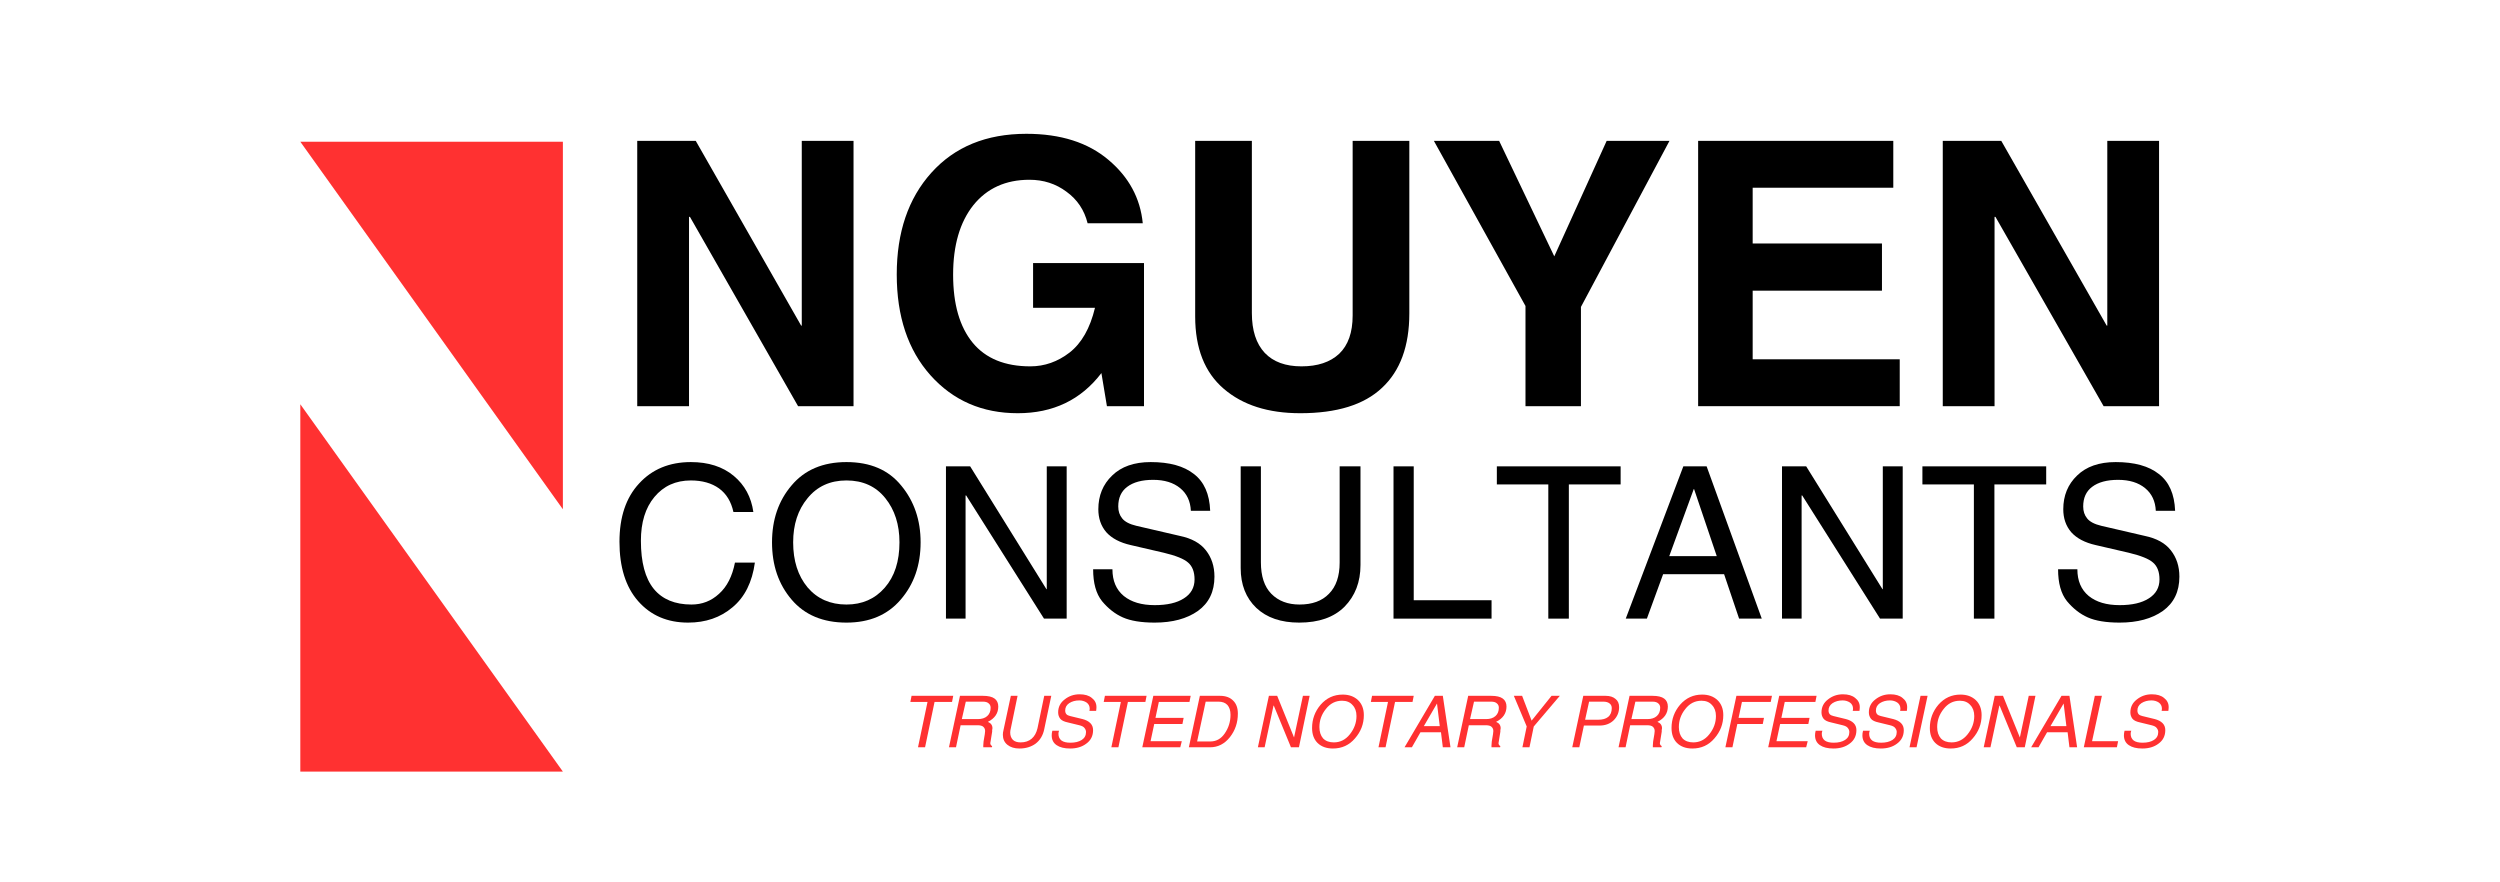 <svg xmlns="http://www.w3.org/2000/svg" xmlns:xlink="http://www.w3.org/1999/xlink" width="170" zoomAndPan="magnify" viewBox="0 0 127.5 45" height="60" preserveAspectRatio="xMidYMid meet" version="1.0"><defs><g/><clipPath id="ae8b9bfaed"><path d="M 15.316 7.199 L 28.766 7.199 L 28.766 26 L 15.316 26 Z M 15.316 7.199 " clip-rule="nonzero"/></clipPath><clipPath id="6c0c9c16d9"><path d="M 15.316 20 L 28.766 20 L 28.766 39.324 L 15.316 39.324 Z M 15.316 20 " clip-rule="nonzero"/></clipPath></defs><g clip-path="url(#ae8b9bfaed)"><path fill="#ff3131" d="M 15.316 7.227 L 28.707 25.973 L 28.707 7.227 Z M 15.316 7.227 " fill-opacity="1" fill-rule="nonzero"/></g><g clip-path="url(#6c0c9c16d9)"><path fill="#ff3131" d="M 15.316 39.352 L 28.707 39.352 L 15.316 20.617 Z M 15.316 39.352 " fill-opacity="1" fill-rule="nonzero"/></g><g fill="#000000" fill-opacity="1"><g transform="translate(31.124, 20.715)"><g><path d="M 9.766 -13.531 L 12.406 -13.531 L 12.406 0 L 9.578 0 L 4.062 -9.656 L 4.016 -9.656 L 4.016 0 L 1.375 0 L 1.375 -13.531 L 4.359 -13.531 L 9.734 -4.109 L 9.766 -4.109 Z M 9.766 -13.531 "/></g></g></g><g fill="#000000" fill-opacity="1"><g transform="translate(44.906, 20.715)"><g><path d="M 7.781 -7.297 L 13.438 -7.297 L 13.438 0 L 11.547 0 L 11.266 -1.688 C 10.223 -0.32 8.801 0.359 7 0.359 C 5.188 0.359 3.703 -0.285 2.547 -1.578 C 1.398 -2.867 0.828 -4.582 0.828 -6.719 C 0.828 -8.863 1.414 -10.594 2.594 -11.906 C 3.781 -13.227 5.395 -13.891 7.438 -13.891 C 9.188 -13.891 10.582 -13.445 11.625 -12.562 C 12.664 -11.688 13.25 -10.609 13.375 -9.328 L 10.562 -9.328 C 10.395 -10.004 10.035 -10.539 9.484 -10.938 C 8.941 -11.344 8.312 -11.547 7.594 -11.547 C 6.383 -11.547 5.43 -11.113 4.734 -10.25 C 4.047 -9.383 3.703 -8.203 3.703 -6.703 C 3.703 -5.203 4.035 -4.047 4.703 -3.234 C 5.367 -2.43 6.348 -2.031 7.641 -2.031 C 8.367 -2.031 9.035 -2.266 9.641 -2.734 C 10.254 -3.211 10.688 -3.973 10.938 -5.016 L 7.781 -5.016 Z M 7.781 -7.297 "/></g></g></g><g fill="#000000" fill-opacity="1"><g transform="translate(59.626, 20.715)"><g><path d="M 12.25 -4.734 C 12.25 -3.066 11.785 -1.801 10.859 -0.938 C 9.941 -0.07 8.551 0.359 6.688 0.359 C 5.051 0.359 3.75 -0.055 2.781 -0.891 C 1.812 -1.723 1.328 -2.953 1.328 -4.578 L 1.328 -13.531 L 4.219 -13.531 L 4.219 -4.75 C 4.219 -3.863 4.438 -3.188 4.875 -2.719 C 5.312 -2.258 5.938 -2.031 6.75 -2.031 C 7.57 -2.031 8.211 -2.242 8.672 -2.672 C 9.129 -3.109 9.359 -3.758 9.359 -4.625 L 9.359 -13.531 L 12.25 -13.531 Z M 12.25 -4.734 "/></g></g></g><g fill="#000000" fill-opacity="1"><g transform="translate(73.206, 20.715)"><g><path d="M 7.422 0 L 4.594 0 L 4.594 -5.109 L -0.078 -13.531 L 3.25 -13.531 L 6.062 -7.641 L 8.734 -13.531 L 11.938 -13.531 L 7.422 -5.062 Z M 7.422 0 "/></g></g></g><g fill="#000000" fill-opacity="1"><g transform="translate(85.23, 20.715)"><g><path d="M 11.328 -11.141 L 4.156 -11.141 L 4.156 -8.297 L 10.75 -8.297 L 10.75 -5.891 L 4.156 -5.891 L 4.156 -2.391 L 11.656 -2.391 L 11.656 0 L 1.375 0 L 1.375 -13.531 L 11.328 -13.531 Z M 11.328 -11.141 "/></g></g></g><g fill="#000000" fill-opacity="1"><g transform="translate(97.706, 20.715)"><g><path d="M 9.766 -13.531 L 12.406 -13.531 L 12.406 0 L 9.578 0 L 4.062 -9.656 L 4.016 -9.656 L 4.016 0 L 1.375 0 L 1.375 -13.531 L 4.359 -13.531 L 9.734 -4.109 L 9.766 -4.109 Z M 9.766 -13.531 "/></g></g></g><g fill="#000000" fill-opacity="1"><g transform="translate(111.49, 20.715)"><g/></g></g><g fill="#000000" fill-opacity="1"><g transform="translate(31.124, 31.55)"><g><path d="M 6.281 -5.438 C 6.164 -5.969 5.922 -6.367 5.547 -6.641 C 5.172 -6.91 4.691 -7.047 4.109 -7.047 C 3.336 -7.047 2.719 -6.766 2.25 -6.203 C 1.789 -5.648 1.562 -4.906 1.562 -3.969 C 1.562 -2.875 1.781 -2.055 2.219 -1.516 C 2.656 -0.984 3.297 -0.719 4.141 -0.719 C 4.68 -0.719 5.148 -0.898 5.547 -1.266 C 5.953 -1.629 6.223 -2.16 6.359 -2.859 L 7.375 -2.859 C 7.238 -1.859 6.859 -1.098 6.234 -0.578 C 5.617 -0.055 4.863 0.203 3.969 0.203 C 2.914 0.203 2.066 -0.16 1.422 -0.891 C 0.785 -1.617 0.469 -2.629 0.469 -3.922 C 0.469 -5.18 0.801 -6.172 1.469 -6.891 C 2.133 -7.617 3.016 -7.984 4.109 -7.984 C 5.004 -7.984 5.734 -7.75 6.297 -7.281 C 6.859 -6.812 7.191 -6.195 7.297 -5.438 Z M 6.281 -5.438 "/></g></g></g><g fill="#000000" fill-opacity="1"><g transform="translate(38.951, 31.55)"><g><path d="M 6.922 -3.891 C 6.922 -4.797 6.68 -5.547 6.203 -6.141 C 5.723 -6.742 5.062 -7.047 4.219 -7.047 C 3.383 -7.047 2.723 -6.742 2.234 -6.141 C 1.742 -5.547 1.5 -4.797 1.5 -3.891 C 1.5 -2.953 1.742 -2.188 2.234 -1.594 C 2.734 -1.008 3.395 -0.719 4.219 -0.719 C 5.02 -0.719 5.672 -1.004 6.172 -1.578 C 6.672 -2.148 6.922 -2.922 6.922 -3.891 Z M 8 -3.891 C 8 -2.723 7.66 -1.75 6.984 -0.969 C 6.316 -0.188 5.395 0.203 4.219 0.203 C 3.02 0.203 2.086 -0.188 1.422 -0.969 C 0.754 -1.75 0.422 -2.723 0.422 -3.891 C 0.422 -5.047 0.754 -6.016 1.422 -6.797 C 2.086 -7.586 3.02 -7.984 4.219 -7.984 C 5.438 -7.984 6.367 -7.582 7.016 -6.781 C 7.672 -5.988 8 -5.023 8 -3.891 Z M 8 -3.891 "/></g></g></g><g fill="#000000" fill-opacity="1"><g transform="translate(47.369, 31.55)"><g><path d="M 6.016 -7.766 L 7.031 -7.766 L 7.031 0 L 5.875 0 L 1.906 -6.281 L 1.875 -6.281 L 1.875 0 L 0.875 0 L 0.875 -7.766 L 2.109 -7.766 L 6 -1.5 L 6.016 -1.5 Z M 6.016 -7.766 "/></g></g></g><g fill="#000000" fill-opacity="1"><g transform="translate(55.281, 31.55)"><g><path d="M 5.453 -5.5 C 5.43 -5.988 5.25 -6.375 4.906 -6.656 C 4.562 -6.938 4.102 -7.078 3.531 -7.078 C 2.957 -7.078 2.516 -6.957 2.203 -6.719 C 1.898 -6.488 1.75 -6.156 1.75 -5.719 C 1.75 -5.477 1.816 -5.273 1.953 -5.109 C 2.086 -4.941 2.328 -4.816 2.672 -4.734 L 4.891 -4.219 C 5.492 -4.094 5.938 -3.848 6.219 -3.484 C 6.508 -3.117 6.656 -2.672 6.656 -2.141 C 6.656 -1.379 6.375 -0.797 5.812 -0.391 C 5.25 0.004 4.516 0.203 3.609 0.203 C 2.922 0.203 2.379 0.113 1.984 -0.062 C 1.586 -0.238 1.234 -0.516 0.922 -0.891 C 0.617 -1.273 0.469 -1.816 0.469 -2.516 L 1.453 -2.516 C 1.453 -1.93 1.645 -1.477 2.031 -1.156 C 2.414 -0.844 2.941 -0.688 3.609 -0.688 C 4.242 -0.688 4.738 -0.801 5.094 -1.031 C 5.457 -1.258 5.641 -1.582 5.641 -2 C 5.641 -2.383 5.531 -2.672 5.312 -2.859 C 5.102 -3.047 4.691 -3.211 4.078 -3.359 L 2.391 -3.75 C 1.836 -3.875 1.422 -4.094 1.141 -4.406 C 0.867 -4.727 0.734 -5.117 0.734 -5.578 C 0.734 -6.273 0.969 -6.848 1.438 -7.297 C 1.906 -7.754 2.562 -7.984 3.406 -7.984 C 4.363 -7.984 5.098 -7.781 5.609 -7.375 C 6.129 -6.977 6.406 -6.352 6.438 -5.5 Z M 5.453 -5.5 "/></g></g></g><g fill="#000000" fill-opacity="1"><g transform="translate(62.447, 31.55)"><g><path d="M 6.938 -7.766 L 6.938 -2.734 C 6.938 -1.867 6.664 -1.16 6.125 -0.609 C 5.582 -0.066 4.812 0.203 3.812 0.203 C 2.883 0.203 2.156 -0.047 1.625 -0.547 C 1.094 -1.055 0.828 -1.734 0.828 -2.578 L 0.828 -7.766 L 1.859 -7.766 L 1.859 -2.875 C 1.859 -2.164 2.035 -1.629 2.391 -1.266 C 2.754 -0.898 3.234 -0.719 3.828 -0.719 C 4.473 -0.719 4.973 -0.898 5.328 -1.266 C 5.691 -1.629 5.875 -2.16 5.875 -2.859 L 5.875 -7.766 Z M 6.938 -7.766 "/></g></g></g><g fill="#000000" fill-opacity="1"><g transform="translate(70.194, 31.55)"><g><path d="M 1.906 -0.938 L 5.875 -0.938 L 5.875 0 L 0.875 0 L 0.875 -7.766 L 1.906 -7.766 Z M 1.906 -0.938 "/></g></g></g><g fill="#000000" fill-opacity="1"><g transform="translate(76.214, 31.55)"><g><path d="M 2.75 -6.844 L 0.125 -6.844 L 0.125 -7.766 L 6.438 -7.766 L 6.438 -6.844 L 3.797 -6.844 L 3.797 0 L 2.75 0 Z M 2.75 -6.844 "/></g></g></g><g fill="#000000" fill-opacity="1"><g transform="translate(82.788, 31.55)"><g><path d="M 4.766 -3.188 L 3.609 -6.609 L 3.594 -6.609 L 2.344 -3.188 Z M 2.031 -2.266 L 1.203 0 L 0.125 0 L 3.062 -7.766 L 4.25 -7.766 L 7.062 0 L 5.906 0 L 5.141 -2.266 Z M 2.031 -2.266 "/></g></g></g><g fill="#000000" fill-opacity="1"><g transform="translate(90.007, 31.55)"><g><path d="M 6.016 -7.766 L 7.031 -7.766 L 7.031 0 L 5.875 0 L 1.906 -6.281 L 1.875 -6.281 L 1.875 0 L 0.875 0 L 0.875 -7.766 L 2.109 -7.766 L 6 -1.5 L 6.016 -1.5 Z M 6.016 -7.766 "/></g></g></g><g fill="#000000" fill-opacity="1"><g transform="translate(97.918, 31.55)"><g><path d="M 2.75 -6.844 L 0.125 -6.844 L 0.125 -7.766 L 6.438 -7.766 L 6.438 -6.844 L 3.797 -6.844 L 3.797 0 L 2.75 0 Z M 2.75 -6.844 "/></g></g></g><g fill="#000000" fill-opacity="1"><g transform="translate(104.493, 31.55)"><g><path d="M 5.453 -5.5 C 5.43 -5.988 5.25 -6.375 4.906 -6.656 C 4.562 -6.938 4.102 -7.078 3.531 -7.078 C 2.957 -7.078 2.516 -6.957 2.203 -6.719 C 1.898 -6.488 1.75 -6.156 1.75 -5.719 C 1.75 -5.477 1.816 -5.273 1.953 -5.109 C 2.086 -4.941 2.328 -4.816 2.672 -4.734 L 4.891 -4.219 C 5.492 -4.094 5.938 -3.848 6.219 -3.484 C 6.508 -3.117 6.656 -2.672 6.656 -2.141 C 6.656 -1.379 6.375 -0.797 5.812 -0.391 C 5.25 0.004 4.516 0.203 3.609 0.203 C 2.922 0.203 2.379 0.113 1.984 -0.062 C 1.586 -0.238 1.234 -0.516 0.922 -0.891 C 0.617 -1.273 0.469 -1.816 0.469 -2.516 L 1.453 -2.516 C 1.453 -1.93 1.645 -1.477 2.031 -1.156 C 2.414 -0.844 2.941 -0.688 3.609 -0.688 C 4.242 -0.688 4.738 -0.801 5.094 -1.031 C 5.457 -1.258 5.641 -1.582 5.641 -2 C 5.641 -2.383 5.531 -2.672 5.312 -2.859 C 5.102 -3.047 4.691 -3.211 4.078 -3.359 L 2.391 -3.75 C 1.836 -3.875 1.422 -4.094 1.141 -4.406 C 0.867 -4.727 0.734 -5.117 0.734 -5.578 C 0.734 -6.273 0.969 -6.848 1.438 -7.297 C 1.906 -7.754 2.562 -7.984 3.406 -7.984 C 4.363 -7.984 5.098 -7.781 5.609 -7.375 C 6.129 -6.977 6.406 -6.352 6.438 -5.5 Z M 5.453 -5.5 "/></g></g></g><g fill="#ff3131" fill-opacity="1"><g transform="translate(46.084, 38.112)"><g><path d="M 1.219 -2.312 L 0.344 -2.312 L 0.406 -2.625 L 2.531 -2.625 L 2.469 -2.312 L 1.578 -2.312 L 1.094 0 L 0.734 0 Z M 1.219 -2.312 "/></g></g></g><g fill="#ff3131" fill-opacity="1"><g transform="translate(48.303, 38.112)"><g><path d="M 0.453 0 L 0.094 0 L 0.656 -2.625 L 1.828 -2.625 C 2.098 -2.625 2.297 -2.578 2.422 -2.484 C 2.547 -2.391 2.609 -2.254 2.609 -2.078 C 2.609 -1.734 2.43 -1.473 2.078 -1.297 C 2.234 -1.234 2.312 -1.125 2.312 -0.969 C 2.312 -0.938 2.305 -0.906 2.297 -0.875 C 2.297 -0.852 2.297 -0.828 2.297 -0.797 L 2.219 -0.312 C 2.207 -0.27 2.203 -0.238 2.203 -0.219 C 2.203 -0.176 2.207 -0.148 2.219 -0.141 C 2.227 -0.109 2.254 -0.082 2.297 -0.062 L 2.281 0 L 1.844 0 C 1.844 -0.031 1.844 -0.062 1.844 -0.094 C 1.844 -0.133 1.848 -0.203 1.859 -0.297 C 1.879 -0.43 1.898 -0.555 1.922 -0.672 C 1.93 -0.734 1.938 -0.785 1.938 -0.828 C 1.938 -0.922 1.906 -0.992 1.844 -1.047 C 1.789 -1.098 1.691 -1.125 1.547 -1.125 L 0.688 -1.125 Z M 0.75 -1.438 L 1.562 -1.438 C 1.77 -1.438 1.93 -1.488 2.047 -1.594 C 2.16 -1.695 2.219 -1.836 2.219 -2.016 C 2.219 -2.109 2.188 -2.18 2.125 -2.234 C 2.062 -2.297 1.961 -2.328 1.828 -2.328 L 0.953 -2.328 Z M 0.75 -1.438 "/></g></g></g><g fill="#ff3131" fill-opacity="1"><g transform="translate(50.912, 38.112)"><g><path d="M 2.703 -2.625 L 2.344 -0.922 C 2.281 -0.609 2.133 -0.363 1.906 -0.188 C 1.676 -0.02 1.398 0.062 1.078 0.062 C 0.828 0.062 0.625 0 0.469 -0.125 C 0.312 -0.25 0.234 -0.422 0.234 -0.641 C 0.234 -0.711 0.242 -0.789 0.266 -0.875 L 0.641 -2.625 L 0.984 -2.625 L 0.641 -0.969 C 0.617 -0.883 0.609 -0.812 0.609 -0.75 C 0.609 -0.594 0.656 -0.469 0.75 -0.375 C 0.844 -0.289 0.973 -0.25 1.141 -0.25 C 1.367 -0.25 1.555 -0.312 1.703 -0.438 C 1.848 -0.562 1.945 -0.738 2 -0.969 L 2.344 -2.625 Z M 2.703 -2.625 "/></g></g></g><g fill="#ff3131" fill-opacity="1"><g transform="translate(53.528, 38.112)"><g><path d="M 2.031 -1.859 C 2.039 -1.891 2.047 -1.926 2.047 -1.969 C 2.047 -2.102 1.992 -2.207 1.891 -2.281 C 1.785 -2.352 1.66 -2.391 1.516 -2.391 C 1.316 -2.391 1.145 -2.344 1 -2.25 C 0.863 -2.156 0.797 -2.031 0.797 -1.875 C 0.797 -1.801 0.816 -1.738 0.859 -1.688 C 0.898 -1.645 0.961 -1.613 1.047 -1.594 L 1.688 -1.438 C 1.852 -1.395 1.984 -1.328 2.078 -1.234 C 2.172 -1.141 2.219 -1.02 2.219 -0.875 C 2.219 -0.582 2.102 -0.352 1.875 -0.188 C 1.656 -0.02 1.379 0.062 1.047 0.062 C 0.754 0.062 0.523 0.004 0.359 -0.109 C 0.191 -0.223 0.109 -0.391 0.109 -0.609 C 0.109 -0.68 0.117 -0.758 0.141 -0.844 L 0.484 -0.844 C 0.461 -0.789 0.453 -0.738 0.453 -0.688 C 0.453 -0.539 0.504 -0.426 0.609 -0.344 C 0.711 -0.27 0.863 -0.234 1.062 -0.234 C 1.301 -0.234 1.492 -0.281 1.641 -0.375 C 1.785 -0.469 1.859 -0.602 1.859 -0.781 C 1.859 -0.852 1.832 -0.922 1.781 -0.984 C 1.738 -1.047 1.648 -1.094 1.516 -1.125 L 0.938 -1.266 C 0.75 -1.305 0.617 -1.367 0.547 -1.453 C 0.473 -1.547 0.438 -1.656 0.438 -1.781 C 0.438 -2.051 0.547 -2.27 0.766 -2.438 C 0.984 -2.613 1.238 -2.703 1.531 -2.703 C 1.801 -2.703 2.008 -2.641 2.156 -2.516 C 2.312 -2.398 2.391 -2.242 2.391 -2.047 C 2.391 -1.984 2.383 -1.922 2.375 -1.859 Z M 2.031 -1.859 "/></g></g></g><g fill="#ff3131" fill-opacity="1"><g transform="translate(55.945, 38.112)"><g><path d="M 1.219 -2.312 L 0.344 -2.312 L 0.406 -2.625 L 2.531 -2.625 L 2.469 -2.312 L 1.578 -2.312 L 1.094 0 L 0.734 0 Z M 1.219 -2.312 "/></g></g></g><g fill="#ff3131" fill-opacity="1"><g transform="translate(58.163, 38.112)"><g><path d="M 2.031 0 L 0.094 0 L 0.656 -2.625 L 2.562 -2.625 L 2.5 -2.312 L 0.938 -2.312 L 0.766 -1.5 L 2.203 -1.5 L 2.141 -1.188 L 0.703 -1.188 L 0.516 -0.312 L 2.109 -0.312 Z M 2.031 0 "/></g></g></g><g fill="#ff3131" fill-opacity="1"><g transform="translate(60.537, 38.112)"><g><path d="M 0.656 -2.625 L 1.688 -2.625 C 1.977 -2.625 2.203 -2.539 2.359 -2.375 C 2.516 -2.219 2.594 -2 2.594 -1.719 C 2.594 -1.258 2.457 -0.859 2.188 -0.516 C 1.914 -0.172 1.578 0 1.172 0 L 0.094 0 Z M 0.516 -0.297 L 1.188 -0.297 C 1.488 -0.297 1.734 -0.43 1.922 -0.703 C 2.117 -0.984 2.219 -1.301 2.219 -1.656 C 2.219 -1.875 2.164 -2.039 2.062 -2.156 C 1.957 -2.27 1.805 -2.328 1.609 -2.328 L 0.953 -2.328 Z M 0.516 -0.297 "/></g></g></g><g fill="#ff3131" fill-opacity="1"><g transform="translate(63.166, 38.112)"><g/></g></g><g fill="#ff3131" fill-opacity="1"><g transform="translate(64.058, 38.112)"><g><path d="M 2.391 -2.625 L 2.734 -2.625 L 2.188 0 L 1.781 0 L 0.906 -2.125 L 0.891 -2.125 L 0.438 0 L 0.094 0 L 0.656 -2.625 L 1.078 -2.625 L 1.938 -0.5 Z M 2.391 -2.625 "/></g></g></g><g fill="#ff3131" fill-opacity="1"><g transform="translate(66.728, 38.112)"><g><path d="M 1.719 -2.375 C 1.383 -2.375 1.109 -2.234 0.891 -1.953 C 0.672 -1.68 0.562 -1.375 0.562 -1.031 C 0.562 -0.789 0.625 -0.598 0.75 -0.453 C 0.883 -0.316 1.066 -0.25 1.297 -0.25 C 1.617 -0.25 1.891 -0.383 2.109 -0.656 C 2.336 -0.938 2.453 -1.25 2.453 -1.594 C 2.453 -1.832 2.383 -2.02 2.25 -2.156 C 2.125 -2.301 1.945 -2.375 1.719 -2.375 Z M 2.828 -1.641 C 2.828 -1.191 2.676 -0.797 2.375 -0.453 C 2.082 -0.109 1.707 0.062 1.25 0.062 C 0.926 0.062 0.664 -0.031 0.469 -0.219 C 0.281 -0.406 0.188 -0.66 0.188 -0.984 C 0.188 -1.43 0.332 -1.828 0.625 -2.172 C 0.926 -2.516 1.301 -2.688 1.75 -2.688 C 2.07 -2.688 2.332 -2.594 2.531 -2.406 C 2.727 -2.219 2.828 -1.961 2.828 -1.641 Z M 2.828 -1.641 "/></g></g></g><g fill="#ff3131" fill-opacity="1"><g transform="translate(69.569, 38.112)"><g><path d="M 1.219 -2.312 L 0.344 -2.312 L 0.406 -2.625 L 2.531 -2.625 L 2.469 -2.312 L 1.578 -2.312 L 1.094 0 L 0.734 0 Z M 1.219 -2.312 "/></g></g></g><g fill="#ff3131" fill-opacity="1"><g transform="translate(71.787, 38.112)"><g><path d="M 0.656 -0.766 L 0.219 0 L -0.156 0 L 1.391 -2.625 L 1.797 -2.625 L 2.188 0 L 1.797 0 L 1.703 -0.766 Z M 1.641 -1.078 L 1.5 -2.234 L 0.828 -1.078 Z M 1.641 -1.078 "/></g></g></g><g fill="#ff3131" fill-opacity="1"><g transform="translate(74.222, 38.112)"><g><path d="M 0.453 0 L 0.094 0 L 0.656 -2.625 L 1.828 -2.625 C 2.098 -2.625 2.297 -2.578 2.422 -2.484 C 2.547 -2.391 2.609 -2.254 2.609 -2.078 C 2.609 -1.734 2.43 -1.473 2.078 -1.297 C 2.234 -1.234 2.312 -1.125 2.312 -0.969 C 2.312 -0.938 2.305 -0.906 2.297 -0.875 C 2.297 -0.852 2.297 -0.828 2.297 -0.797 L 2.219 -0.312 C 2.207 -0.27 2.203 -0.238 2.203 -0.219 C 2.203 -0.176 2.207 -0.148 2.219 -0.141 C 2.227 -0.109 2.254 -0.082 2.297 -0.062 L 2.281 0 L 1.844 0 C 1.844 -0.031 1.844 -0.062 1.844 -0.094 C 1.844 -0.133 1.848 -0.203 1.859 -0.297 C 1.879 -0.43 1.898 -0.555 1.922 -0.672 C 1.93 -0.734 1.938 -0.785 1.938 -0.828 C 1.938 -0.922 1.906 -0.992 1.844 -1.047 C 1.789 -1.098 1.691 -1.125 1.547 -1.125 L 0.688 -1.125 Z M 0.75 -1.438 L 1.562 -1.438 C 1.77 -1.438 1.93 -1.488 2.047 -1.594 C 2.16 -1.695 2.219 -1.836 2.219 -2.016 C 2.219 -2.109 2.188 -2.18 2.125 -2.234 C 2.062 -2.297 1.961 -2.328 1.828 -2.328 L 0.953 -2.328 Z M 0.75 -1.438 "/></g></g></g><g fill="#ff3131" fill-opacity="1"><g transform="translate(76.831, 38.112)"><g><path d="M 1.172 0 L 0.812 0 L 1.031 -1.062 L 0.375 -2.625 L 0.797 -2.625 L 1.281 -1.359 L 2.297 -2.625 L 2.719 -2.625 L 1.391 -1.062 Z M 1.172 0 "/></g></g></g><g fill="#ff3131" fill-opacity="1"><g transform="translate(79.199, 38.112)"><g/></g></g><g fill="#ff3131" fill-opacity="1"><g transform="translate(80.091, 38.112)"><g><path d="M 0.453 0 L 0.094 0 L 0.656 -2.625 L 1.797 -2.625 C 2.016 -2.625 2.18 -2.57 2.297 -2.469 C 2.422 -2.375 2.484 -2.234 2.484 -2.047 C 2.484 -1.785 2.391 -1.562 2.203 -1.375 C 2.016 -1.195 1.773 -1.109 1.484 -1.109 L 0.688 -1.109 Z M 0.75 -1.406 L 1.422 -1.406 C 1.641 -1.406 1.805 -1.453 1.922 -1.547 C 2.047 -1.648 2.109 -1.801 2.109 -2 C 2.109 -2.102 2.07 -2.18 2 -2.234 C 1.926 -2.297 1.816 -2.328 1.672 -2.328 L 0.953 -2.328 Z M 0.75 -1.406 "/></g></g></g><g fill="#ff3131" fill-opacity="1"><g transform="translate(82.451, 38.112)"><g><path d="M 0.453 0 L 0.094 0 L 0.656 -2.625 L 1.828 -2.625 C 2.098 -2.625 2.297 -2.578 2.422 -2.484 C 2.547 -2.391 2.609 -2.254 2.609 -2.078 C 2.609 -1.734 2.43 -1.473 2.078 -1.297 C 2.234 -1.234 2.312 -1.125 2.312 -0.969 C 2.312 -0.938 2.305 -0.906 2.297 -0.875 C 2.297 -0.852 2.297 -0.828 2.297 -0.797 L 2.219 -0.312 C 2.207 -0.27 2.203 -0.238 2.203 -0.219 C 2.203 -0.176 2.207 -0.148 2.219 -0.141 C 2.227 -0.109 2.254 -0.082 2.297 -0.062 L 2.281 0 L 1.844 0 C 1.844 -0.031 1.844 -0.062 1.844 -0.094 C 1.844 -0.133 1.848 -0.203 1.859 -0.297 C 1.879 -0.43 1.898 -0.555 1.922 -0.672 C 1.93 -0.734 1.938 -0.785 1.938 -0.828 C 1.938 -0.922 1.906 -0.992 1.844 -1.047 C 1.789 -1.098 1.691 -1.125 1.547 -1.125 L 0.688 -1.125 Z M 0.75 -1.438 L 1.562 -1.438 C 1.77 -1.438 1.93 -1.488 2.047 -1.594 C 2.16 -1.695 2.219 -1.836 2.219 -2.016 C 2.219 -2.109 2.188 -2.18 2.125 -2.234 C 2.062 -2.297 1.961 -2.328 1.828 -2.328 L 0.953 -2.328 Z M 0.75 -1.438 "/></g></g></g><g fill="#ff3131" fill-opacity="1"><g transform="translate(85.06, 38.112)"><g><path d="M 1.719 -2.375 C 1.383 -2.375 1.109 -2.234 0.891 -1.953 C 0.672 -1.68 0.562 -1.375 0.562 -1.031 C 0.562 -0.789 0.625 -0.598 0.75 -0.453 C 0.883 -0.316 1.066 -0.25 1.297 -0.25 C 1.617 -0.25 1.891 -0.383 2.109 -0.656 C 2.336 -0.938 2.453 -1.25 2.453 -1.594 C 2.453 -1.832 2.383 -2.02 2.25 -2.156 C 2.125 -2.301 1.945 -2.375 1.719 -2.375 Z M 2.828 -1.641 C 2.828 -1.191 2.676 -0.797 2.375 -0.453 C 2.082 -0.109 1.707 0.062 1.25 0.062 C 0.926 0.062 0.664 -0.031 0.469 -0.219 C 0.281 -0.406 0.188 -0.66 0.188 -0.984 C 0.188 -1.43 0.332 -1.828 0.625 -2.172 C 0.926 -2.516 1.301 -2.688 1.75 -2.688 C 2.07 -2.688 2.332 -2.594 2.531 -2.406 C 2.727 -2.219 2.828 -1.961 2.828 -1.641 Z M 2.828 -1.641 "/></g></g></g><g fill="#ff3131" fill-opacity="1"><g transform="translate(87.901, 38.112)"><g><path d="M 0.453 0 L 0.094 0 L 0.656 -2.625 L 2.469 -2.625 L 2.406 -2.312 L 0.938 -2.312 L 0.766 -1.5 L 2.062 -1.5 L 2 -1.188 L 0.703 -1.188 Z M 0.453 0 "/></g></g></g><g fill="#ff3131" fill-opacity="1"><g transform="translate(90.084, 38.112)"><g><path d="M 2.031 0 L 0.094 0 L 0.656 -2.625 L 2.562 -2.625 L 2.5 -2.312 L 0.938 -2.312 L 0.766 -1.5 L 2.203 -1.5 L 2.141 -1.188 L 0.703 -1.188 L 0.516 -0.312 L 2.109 -0.312 Z M 2.031 0 "/></g></g></g><g fill="#ff3131" fill-opacity="1"><g transform="translate(92.458, 38.112)"><g><path d="M 2.031 -1.859 C 2.039 -1.891 2.047 -1.926 2.047 -1.969 C 2.047 -2.102 1.992 -2.207 1.891 -2.281 C 1.785 -2.352 1.66 -2.391 1.516 -2.391 C 1.316 -2.391 1.145 -2.344 1 -2.25 C 0.863 -2.156 0.797 -2.031 0.797 -1.875 C 0.797 -1.801 0.816 -1.738 0.859 -1.688 C 0.898 -1.645 0.961 -1.613 1.047 -1.594 L 1.688 -1.438 C 1.852 -1.395 1.984 -1.328 2.078 -1.234 C 2.172 -1.141 2.219 -1.02 2.219 -0.875 C 2.219 -0.582 2.102 -0.352 1.875 -0.188 C 1.656 -0.02 1.379 0.062 1.047 0.062 C 0.754 0.062 0.523 0.004 0.359 -0.109 C 0.191 -0.223 0.109 -0.391 0.109 -0.609 C 0.109 -0.68 0.117 -0.758 0.141 -0.844 L 0.484 -0.844 C 0.461 -0.789 0.453 -0.738 0.453 -0.688 C 0.453 -0.539 0.504 -0.426 0.609 -0.344 C 0.711 -0.27 0.863 -0.234 1.062 -0.234 C 1.301 -0.234 1.492 -0.281 1.641 -0.375 C 1.785 -0.469 1.859 -0.602 1.859 -0.781 C 1.859 -0.852 1.832 -0.922 1.781 -0.984 C 1.738 -1.047 1.648 -1.094 1.516 -1.125 L 0.938 -1.266 C 0.75 -1.305 0.617 -1.367 0.547 -1.453 C 0.473 -1.547 0.438 -1.656 0.438 -1.781 C 0.438 -2.051 0.547 -2.27 0.766 -2.438 C 0.984 -2.613 1.238 -2.703 1.531 -2.703 C 1.801 -2.703 2.008 -2.641 2.156 -2.516 C 2.312 -2.398 2.391 -2.242 2.391 -2.047 C 2.391 -1.984 2.383 -1.922 2.375 -1.859 Z M 2.031 -1.859 "/></g></g></g><g fill="#ff3131" fill-opacity="1"><g transform="translate(94.874, 38.112)"><g><path d="M 2.031 -1.859 C 2.039 -1.891 2.047 -1.926 2.047 -1.969 C 2.047 -2.102 1.992 -2.207 1.891 -2.281 C 1.785 -2.352 1.66 -2.391 1.516 -2.391 C 1.316 -2.391 1.145 -2.344 1 -2.25 C 0.863 -2.156 0.797 -2.031 0.797 -1.875 C 0.797 -1.801 0.816 -1.738 0.859 -1.688 C 0.898 -1.645 0.961 -1.613 1.047 -1.594 L 1.688 -1.438 C 1.852 -1.395 1.984 -1.328 2.078 -1.234 C 2.172 -1.141 2.219 -1.02 2.219 -0.875 C 2.219 -0.582 2.102 -0.352 1.875 -0.188 C 1.656 -0.02 1.379 0.062 1.047 0.062 C 0.754 0.062 0.523 0.004 0.359 -0.109 C 0.191 -0.223 0.109 -0.391 0.109 -0.609 C 0.109 -0.68 0.117 -0.758 0.141 -0.844 L 0.484 -0.844 C 0.461 -0.789 0.453 -0.738 0.453 -0.688 C 0.453 -0.539 0.504 -0.426 0.609 -0.344 C 0.711 -0.27 0.863 -0.234 1.062 -0.234 C 1.301 -0.234 1.492 -0.281 1.641 -0.375 C 1.785 -0.469 1.859 -0.602 1.859 -0.781 C 1.859 -0.852 1.832 -0.922 1.781 -0.984 C 1.738 -1.047 1.648 -1.094 1.516 -1.125 L 0.938 -1.266 C 0.75 -1.305 0.617 -1.367 0.547 -1.453 C 0.473 -1.547 0.438 -1.656 0.438 -1.781 C 0.438 -2.051 0.547 -2.27 0.766 -2.438 C 0.984 -2.613 1.238 -2.703 1.531 -2.703 C 1.801 -2.703 2.008 -2.641 2.156 -2.516 C 2.312 -2.398 2.391 -2.242 2.391 -2.047 C 2.391 -1.984 2.383 -1.922 2.375 -1.859 Z M 2.031 -1.859 "/></g></g></g><g fill="#ff3131" fill-opacity="1"><g transform="translate(97.291, 38.112)"><g><path d="M 0.453 0 L 0.094 0 L 0.656 -2.625 L 1.016 -2.625 Z M 0.453 0 "/></g></g></g><g fill="#ff3131" fill-opacity="1"><g transform="translate(98.234, 38.112)"><g><path d="M 1.719 -2.375 C 1.383 -2.375 1.109 -2.234 0.891 -1.953 C 0.672 -1.68 0.562 -1.375 0.562 -1.031 C 0.562 -0.789 0.625 -0.598 0.75 -0.453 C 0.883 -0.316 1.066 -0.25 1.297 -0.25 C 1.617 -0.25 1.891 -0.383 2.109 -0.656 C 2.336 -0.938 2.453 -1.25 2.453 -1.594 C 2.453 -1.832 2.383 -2.02 2.25 -2.156 C 2.125 -2.301 1.945 -2.375 1.719 -2.375 Z M 2.828 -1.641 C 2.828 -1.191 2.676 -0.797 2.375 -0.453 C 2.082 -0.109 1.707 0.062 1.25 0.062 C 0.926 0.062 0.664 -0.031 0.469 -0.219 C 0.281 -0.406 0.188 -0.66 0.188 -0.984 C 0.188 -1.43 0.332 -1.828 0.625 -2.172 C 0.926 -2.516 1.301 -2.688 1.75 -2.688 C 2.07 -2.688 2.332 -2.594 2.531 -2.406 C 2.727 -2.219 2.828 -1.961 2.828 -1.641 Z M 2.828 -1.641 "/></g></g></g><g fill="#ff3131" fill-opacity="1"><g transform="translate(101.075, 38.112)"><g><path d="M 2.391 -2.625 L 2.734 -2.625 L 2.188 0 L 1.781 0 L 0.906 -2.125 L 0.891 -2.125 L 0.438 0 L 0.094 0 L 0.656 -2.625 L 1.078 -2.625 L 1.938 -0.5 Z M 2.391 -2.625 "/></g></g></g><g fill="#ff3131" fill-opacity="1"><g transform="translate(103.745, 38.112)"><g><path d="M 0.656 -0.766 L 0.219 0 L -0.156 0 L 1.391 -2.625 L 1.797 -2.625 L 2.188 0 L 1.797 0 L 1.703 -0.766 Z M 1.641 -1.078 L 1.5 -2.234 L 0.828 -1.078 Z M 1.641 -1.078 "/></g></g></g><g fill="#ff3131" fill-opacity="1"><g transform="translate(106.18, 38.112)"><g><path d="M 0.516 -0.312 L 1.844 -0.312 L 1.781 0 L 0.094 0 L 0.656 -2.625 L 1.016 -2.625 Z M 0.516 -0.312 "/></g></g></g><g fill="#ff3131" fill-opacity="1"><g transform="translate(108.211, 38.112)"><g><path d="M 2.031 -1.859 C 2.039 -1.891 2.047 -1.926 2.047 -1.969 C 2.047 -2.102 1.992 -2.207 1.891 -2.281 C 1.785 -2.352 1.66 -2.391 1.516 -2.391 C 1.316 -2.391 1.145 -2.344 1 -2.25 C 0.863 -2.156 0.797 -2.031 0.797 -1.875 C 0.797 -1.801 0.816 -1.738 0.859 -1.688 C 0.898 -1.645 0.961 -1.613 1.047 -1.594 L 1.688 -1.438 C 1.852 -1.395 1.984 -1.328 2.078 -1.234 C 2.172 -1.141 2.219 -1.02 2.219 -0.875 C 2.219 -0.582 2.102 -0.352 1.875 -0.188 C 1.656 -0.02 1.379 0.062 1.047 0.062 C 0.754 0.062 0.523 0.004 0.359 -0.109 C 0.191 -0.223 0.109 -0.391 0.109 -0.609 C 0.109 -0.68 0.117 -0.758 0.141 -0.844 L 0.484 -0.844 C 0.461 -0.789 0.453 -0.738 0.453 -0.688 C 0.453 -0.539 0.504 -0.426 0.609 -0.344 C 0.711 -0.27 0.863 -0.234 1.062 -0.234 C 1.301 -0.234 1.492 -0.281 1.641 -0.375 C 1.785 -0.469 1.859 -0.602 1.859 -0.781 C 1.859 -0.852 1.832 -0.922 1.781 -0.984 C 1.738 -1.047 1.648 -1.094 1.516 -1.125 L 0.938 -1.266 C 0.75 -1.305 0.617 -1.367 0.547 -1.453 C 0.473 -1.547 0.438 -1.656 0.438 -1.781 C 0.438 -2.051 0.547 -2.27 0.766 -2.438 C 0.984 -2.613 1.238 -2.703 1.531 -2.703 C 1.801 -2.703 2.008 -2.641 2.156 -2.516 C 2.312 -2.398 2.391 -2.242 2.391 -2.047 C 2.391 -1.984 2.383 -1.922 2.375 -1.859 Z M 2.031 -1.859 "/></g></g></g></svg>